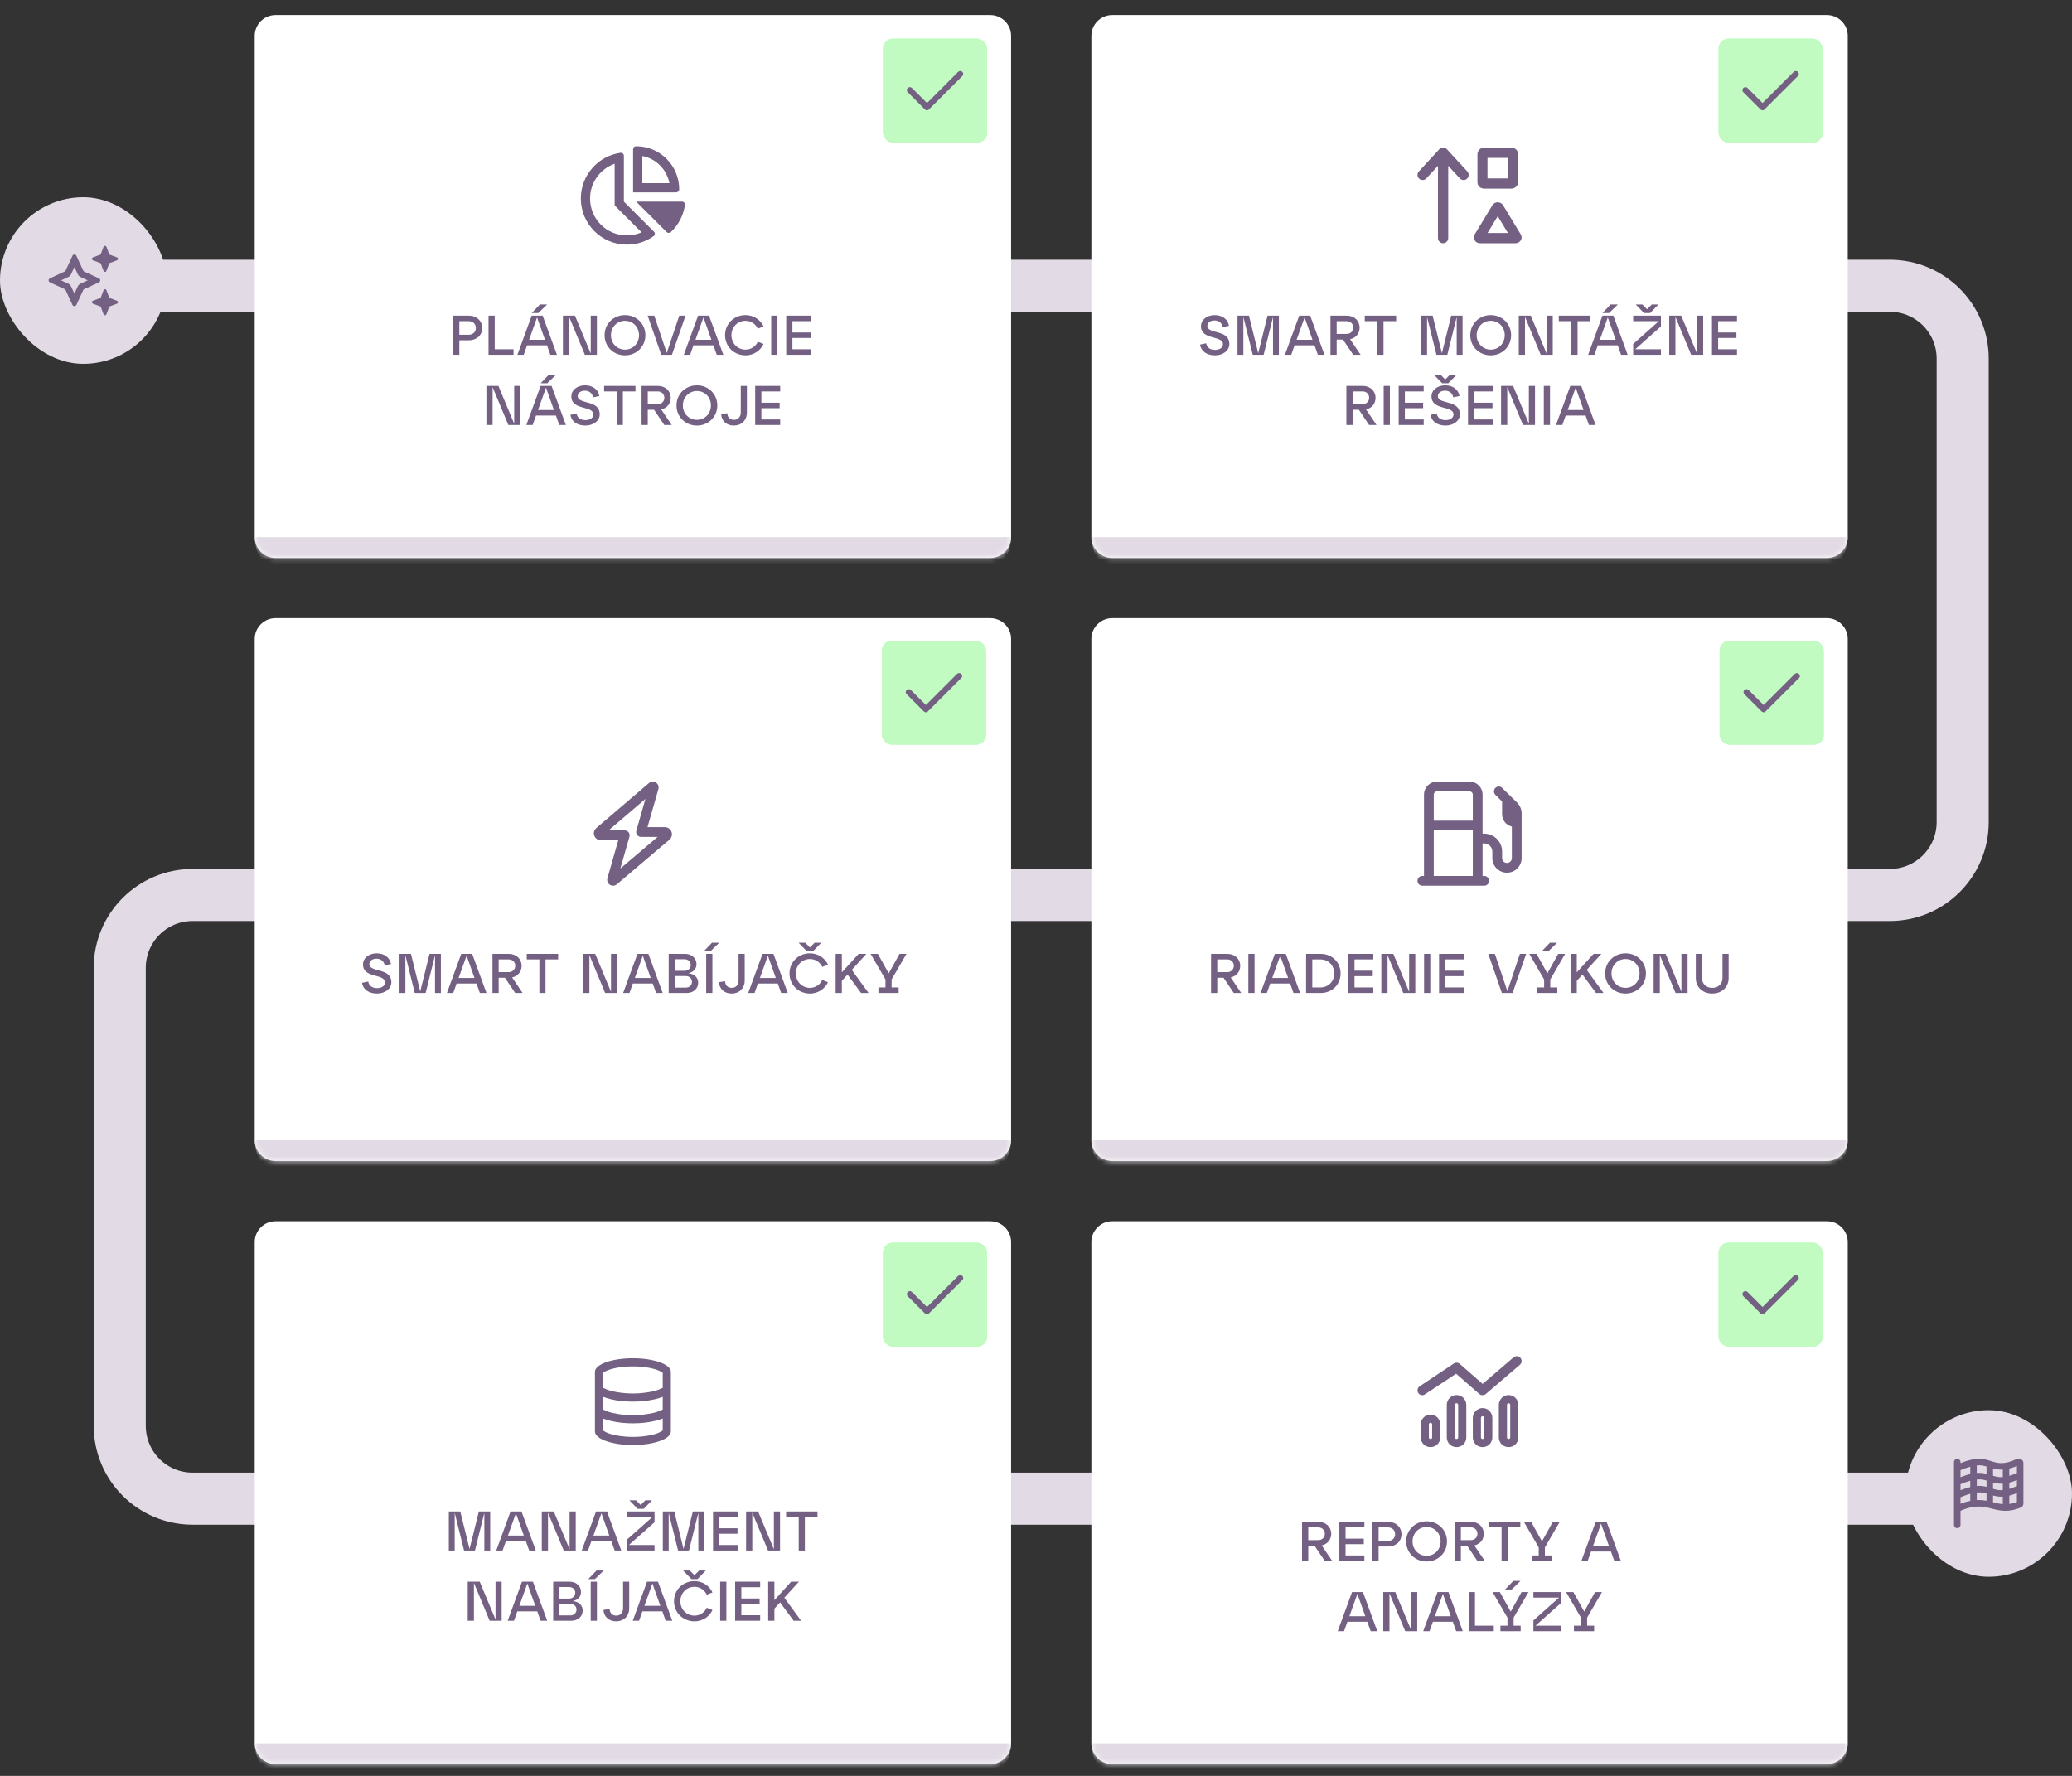 <svg width="413" height="354" viewBox="0 0 413 354" fill="none" xmlns="http://www.w3.org/2000/svg">
<rect x="0" y="0" width="413" height="354" fill="#333333" stroke="none"/>
<path d="M7.266 56.961H376.683C384.706 56.961 391.21 63.465 391.21 71.489V163.876C391.21 171.899 384.706 178.404 376.683 178.404H38.396C30.373 178.404 23.869 184.908 23.869 192.931V284.215C23.869 292.238 30.373 298.742 38.396 298.742H407.813" stroke="#E2DBE6" stroke-width="10.377"/>
<g >
<mask id="path-2-inside-1_1760_29981" fill="white">
<path d="M50.77 7.151C50.77 4.858 52.628 3 54.92 3H197.385C199.678 3 201.536 4.858 201.536 7.151V107.07C201.536 109.363 199.678 111.221 197.385 111.221H54.92C52.628 111.221 50.77 109.363 50.77 107.07V7.151Z"/>
</mask>
<path d="M50.77 7.151C50.77 4.858 52.628 3 54.92 3H197.385C199.678 3 201.536 4.858 201.536 7.151V107.07C201.536 109.363 199.678 111.221 197.385 111.221H54.92C52.628 111.221 50.77 109.363 50.77 107.07V7.151Z" fill="white"/>
<path d="M50.77 3H201.536H50.77ZM201.536 107.07C201.536 111.655 197.819 115.372 193.234 115.372H59.071C54.486 115.372 50.77 111.655 50.77 107.07C50.77 107.07 52.628 107.07 54.92 107.07H197.385C199.678 107.07 201.536 107.07 201.536 107.07ZM50.77 111.221V3V111.221ZM201.536 3V111.221V3Z" fill="#E2DBE5" mask="url(#path-2-inside-1_1760_29981)"/>
<path d="M126.192 38.347V29.791C126.192 29.445 126.426 29.156 126.805 29.156C131.542 29.156 135.383 32.997 135.383 37.734C135.383 38.079 135.092 38.347 134.748 38.347H126.192ZM133.434 36.509C132.898 33.771 130.769 31.608 128.031 31.105V36.509H133.434ZM124.354 31.056V40.185L130.347 46.179C130.604 46.435 130.585 46.856 130.29 47.067C128.789 48.136 126.951 48.764 124.967 48.764C119.893 48.764 115.776 44.651 115.776 39.573C115.776 34.927 119.226 31.084 123.669 30.468C124.055 30.419 124.354 30.702 124.354 31.056ZM122.516 40.947V32.638C119.659 33.648 117.614 36.371 117.614 39.573C117.614 43.632 120.873 46.925 124.967 46.925C126.008 46.925 126.962 46.711 127.893 46.32L122.516 40.947ZM135.935 40.185C136.287 40.185 136.571 40.484 136.525 40.836C136.23 42.977 135.196 44.88 133.695 46.286C133.465 46.47 133.105 46.485 132.883 46.263L126.805 40.185H135.935Z" fill="#736082"/>
<path d="M91.556 70.714H90.32V62.923H93.436C95.039 62.923 96.119 63.98 96.119 65.394C96.119 66.796 95.039 67.831 93.436 67.831H91.556V70.714ZM91.556 64.025V66.729H93.436C94.282 66.729 94.85 66.151 94.85 65.383C94.85 64.604 94.282 64.025 93.436 64.025H91.556ZM102.359 70.714H97.374V62.923H98.609V69.612H102.359V70.714ZM107.616 60.697H109.052L107.305 62.4H105.98L107.616 60.697ZM111.011 70.714H109.698L109.03 68.833H105.057L104.389 70.714H103.131L105.98 62.923H108.162L111.011 70.714ZM107.049 63.279L105.457 67.731H108.629L107.049 63.279ZM117.751 70.469V62.923H118.975V70.714H116.582L113.444 63.168V70.714H112.208V62.923H114.601L117.751 70.469ZM120.506 66.818C120.506 64.559 122.276 62.812 124.579 62.812C126.872 62.812 128.642 64.559 128.642 66.818C128.642 69.078 126.872 70.825 124.579 70.825C122.276 70.825 120.506 69.078 120.506 66.818ZM121.775 66.818C121.775 68.443 122.999 69.69 124.579 69.69C126.16 69.69 127.373 68.443 127.373 66.818C127.373 65.194 126.16 63.947 124.579 63.947C122.999 63.947 121.775 65.194 121.775 66.818ZM132.901 70.346L135.394 62.923H136.641L133.936 70.714H131.799L129.095 62.923H130.408L132.901 70.346ZM144.18 70.714H142.867L142.199 68.833H138.226L137.558 70.714H136.3L139.149 62.923H141.331L144.18 70.714ZM140.218 63.279L138.626 67.731H141.798L140.218 63.279ZM144.524 66.818C144.524 64.559 146.294 62.812 148.598 62.812C150.356 62.812 151.658 63.88 152.192 65.071L151.057 65.516C150.634 64.615 149.733 63.947 148.598 63.947C147.017 63.947 145.793 65.194 145.793 66.818C145.793 68.443 147.017 69.69 148.598 69.69C149.733 69.69 150.634 69.022 151.057 68.121L152.192 68.566C151.658 69.757 150.356 70.825 148.598 70.825C146.294 70.825 144.524 69.078 144.524 66.818ZM154.959 70.714H153.724V62.923H154.959V70.714ZM161.698 70.714H156.712V62.923H161.698V64.025H157.948V66.273H161.587V67.364H157.948V69.612H161.698V70.714ZM102.492 84.469V76.923H103.716V84.714H101.323L98.185 77.168V84.714H96.949V76.923H99.342L102.492 84.469ZM109.399 74.697H110.834L109.087 76.4H107.763L109.399 74.697ZM112.793 84.714H111.48L110.812 82.833H106.839L106.171 84.714H104.913L107.763 76.923H109.944L112.793 84.714ZM108.831 77.279L107.24 81.731H110.411L108.831 77.279ZM113.694 82.688L114.929 82.432C115.063 83.256 115.686 83.745 116.699 83.745C117.634 83.745 118.268 83.267 118.268 82.621C118.268 80.785 113.883 81.876 113.883 79.015C113.883 77.758 115.063 76.812 116.621 76.812C118.201 76.812 119.27 77.713 119.459 78.949L118.212 79.205C118.079 78.437 117.489 77.88 116.576 77.88C115.742 77.88 115.152 78.337 115.152 78.949C115.152 80.696 119.537 79.594 119.537 82.588C119.537 83.89 118.279 84.825 116.665 84.825C115.029 84.825 113.883 83.99 113.694 82.688ZM124.151 84.714H122.927V78.025H120.411V76.923H126.666V78.025H124.151V84.714ZM131.797 81.62L133.889 84.714H132.409L130.373 81.686H129.115V84.714H127.88V76.923H131.107C132.654 76.923 133.689 77.947 133.689 79.305C133.689 80.451 132.955 81.364 131.797 81.62ZM131.107 78.025H129.115V80.562H131.107C131.886 80.562 132.42 80.006 132.42 79.294C132.42 78.57 131.886 78.025 131.107 78.025ZM134.841 80.818C134.841 78.559 136.61 76.812 138.914 76.812C141.207 76.812 142.976 78.559 142.976 80.818C142.976 83.078 141.207 84.825 138.914 84.825C136.61 84.825 134.841 83.078 134.841 80.818ZM136.109 80.818C136.109 82.443 137.334 83.69 138.914 83.69C140.494 83.69 141.707 82.443 141.707 80.818C141.707 79.194 140.494 77.947 138.914 77.947C137.334 77.947 136.109 79.194 136.109 80.818ZM143.736 82.555L144.971 82.376C145.016 83.311 145.617 83.69 146.307 83.69C147.142 83.69 147.654 83.078 147.654 82.221V76.923H148.878V82.221C148.878 83.801 147.776 84.825 146.274 84.825C144.916 84.825 143.858 84.013 143.736 82.555ZM155.514 84.714H150.528V76.923H155.514V78.025H151.764V80.273H155.403V81.364H151.764V83.612H155.514V84.714Z" fill="#736082"/>
<rect x="176" y="7.699" width="20.754" height="20.754" rx="2" fill="#C3FBC3"/>
<rect x="176" y="7.699" width="20.754" height="20.754" rx="2" fill="#C1FBC1"/>
<path d="M191.806 14.338C192.062 14.574 192.062 14.956 191.806 15.169L185.177 21.797C184.964 22.054 184.582 22.054 184.346 21.797L180.933 18.383C180.697 18.169 180.697 17.788 180.933 17.552C181.168 17.318 181.549 17.318 181.785 17.552L184.773 20.542L190.975 14.338C191.211 14.104 191.592 14.104 191.806 14.338Z" fill="#736082"/>
</g>
<g >
<mask id="path-8-inside-2_1760_29981" fill="white">
<path d="M217.536 7.151C217.536 4.858 219.394 3 221.687 3H364.151C366.444 3 368.302 4.858 368.302 7.151V107.07C368.302 109.363 366.444 111.221 364.151 111.221H221.687C219.394 111.221 217.536 109.363 217.536 107.07V7.151Z"/>
</mask>
<path d="M217.536 7.151C217.536 4.858 219.394 3 221.687 3H364.151C366.444 3 368.302 4.858 368.302 7.151V107.07C368.302 109.363 366.444 111.221 364.151 111.221H221.687C219.394 111.221 217.536 109.363 217.536 107.07V7.151Z" fill="white"/>
<path d="M217.536 3H368.302H217.536ZM368.302 107.07C368.302 111.655 364.586 115.372 360.001 115.372H225.837C221.253 115.372 217.536 111.655 217.536 107.07C217.536 107.07 219.394 107.07 221.687 107.07H364.151C366.444 107.07 368.302 107.07 368.302 107.07ZM217.536 111.221V3V111.221ZM368.302 3V111.221V3Z" fill="#E2DBE5" mask="url(#path-8-inside-2_1760_29981)"/>
<path d="M295.812 37.598H301.255C302.007 37.598 302.616 36.989 302.616 36.237V30.793C302.616 30.042 302.007 29.432 301.255 29.432H295.812C295.06 29.432 294.489 30.042 294.489 30.793V36.237C294.451 36.99 295.059 37.598 295.812 37.598ZM296.492 31.474H300.575V35.557H296.492V31.474ZM303.131 46.738L299.596 40.907C299.367 40.54 298.964 40.322 298.534 40.322C298.103 40.322 297.703 40.54 297.474 40.907L293.933 46.738C293.466 47.514 294.05 48.487 294.997 48.487H302.07C303.016 48.486 303.599 47.512 303.131 46.738ZM296.505 46.445L298.536 43.09L300.566 46.445H296.505ZM288.394 29.746C288.009 29.328 287.28 29.328 286.895 29.746L282.813 34.17C282.431 34.585 282.456 35.232 282.871 35.613C283.286 35.999 283.933 35.971 284.312 35.556L286.625 33.052V47.465C286.625 48.027 287.084 48.486 287.646 48.486C288.207 48.486 288.666 48.028 288.666 47.465V33.052L290.979 35.559C291.18 35.777 291.453 35.887 291.728 35.887C291.975 35.887 292.224 35.798 292.421 35.616C292.835 35.234 292.86 34.588 292.478 34.173L288.394 29.746Z" fill="#736082"/>
<path d="M239.195 68.688L240.43 68.432C240.564 69.256 241.187 69.745 242.2 69.745C243.135 69.745 243.769 69.267 243.769 68.621C243.769 66.785 239.384 67.876 239.384 65.015C239.384 63.758 240.564 62.812 242.122 62.812C243.702 62.812 244.771 63.713 244.96 64.949L243.713 65.205C243.58 64.437 242.99 63.88 242.077 63.88C241.243 63.88 240.653 64.337 240.653 64.949C240.653 66.696 245.038 65.594 245.038 68.588C245.038 69.89 243.78 70.825 242.166 70.825C240.53 70.825 239.384 69.99 239.195 68.688ZM254.911 62.923V70.714H253.743V63.19L251.873 70.714H249.703L247.833 63.19V70.714H246.664V62.923H248.946L250.793 70.402L252.652 62.923H254.911ZM263.997 70.714H262.684L262.016 68.833H258.043L257.375 70.714H256.117L258.966 62.923H261.148L263.997 70.714ZM260.035 63.279L258.443 67.731H261.615L260.035 63.279ZM269.112 67.62L271.204 70.714H269.724L267.687 67.686H266.43V70.714H265.194V62.923H268.422C269.969 62.923 271.004 63.947 271.004 65.305C271.004 66.451 270.269 67.364 269.112 67.62ZM268.422 64.025H266.43V66.562H268.422C269.201 66.562 269.735 66.006 269.735 65.294C269.735 64.57 269.201 64.025 268.422 64.025ZM275.768 70.714H274.543V64.025H272.028V62.923H278.283V64.025H275.768V70.714ZM291.525 62.923V70.714H290.356V63.19L288.487 70.714H286.317L284.447 63.19V70.714H283.278V62.923H285.56L287.407 70.402L289.266 62.923H291.525ZM293.065 66.818C293.065 64.559 294.835 62.812 297.138 62.812C299.431 62.812 301.201 64.559 301.201 66.818C301.201 69.078 299.431 70.825 297.138 70.825C294.835 70.825 293.065 69.078 293.065 66.818ZM294.334 66.818C294.334 68.443 295.558 69.69 297.138 69.69C298.719 69.69 299.932 68.443 299.932 66.818C299.932 65.194 298.719 63.947 297.138 63.947C295.558 63.947 294.334 65.194 294.334 66.818ZM308.274 70.469V62.923H309.499V70.714H307.106L303.967 63.168V70.714H302.732V62.923H305.125L308.274 70.469ZM314.447 70.714H313.222V64.025H310.707V62.923H316.962V64.025H314.447V70.714ZM321.039 60.697H322.475L320.727 62.4H319.403L321.039 60.697ZM324.433 70.714H323.12L322.452 68.833H318.479L317.811 70.714H316.554L319.403 62.923H321.584L324.433 70.714ZM320.471 63.279L318.88 67.731H322.052L320.471 63.279ZM330.561 60.697L328.914 62.4H327.69L326.043 60.697H327.367L328.302 61.643L329.237 60.697H330.561ZM325.531 62.923H331.062V65.071L325.953 69.612H331.062V70.714H325.531V68.566L330.639 64.025H325.531V62.923ZM338.259 70.469V62.923H339.483V70.714H337.09L333.952 63.168V70.714H332.717V62.923H335.109L338.259 70.469ZM346.223 70.714H341.237V62.923H346.223V64.025H342.472V66.273H346.112V67.364H342.472V69.612H346.223V70.714ZM272.285 81.62L274.378 84.714H272.897L270.861 81.686H269.603V84.714H268.368V76.923H271.595C273.142 76.923 274.177 77.947 274.177 79.305C274.177 80.451 273.443 81.364 272.285 81.62ZM271.595 78.025H269.603V80.562H271.595C272.374 80.562 272.908 80.006 272.908 79.294C272.908 78.57 272.374 78.025 271.595 78.025ZM277.037 84.714H275.801V76.923H277.037V84.714ZM283.776 84.714H278.79V76.923H283.776V78.025H280.025V80.273H283.664V81.364H280.025V83.612H283.776V84.714ZM290.331 74.697L288.683 76.4H287.459L285.812 74.697H287.136L288.071 75.643L289.006 74.697H290.331ZM286.602 78.949C286.602 80.696 290.987 79.594 290.987 82.588C290.987 83.89 289.73 84.825 288.116 84.825C286.48 84.825 285.333 83.99 285.144 82.688L286.38 82.432C286.513 83.256 287.136 83.745 288.149 83.745C289.084 83.745 289.718 83.267 289.718 82.621C289.718 80.785 285.333 81.876 285.333 79.015C285.333 77.758 286.513 76.812 288.071 76.812C289.652 76.812 290.72 77.713 290.909 78.949L289.663 79.205C289.529 78.437 288.939 77.88 288.027 77.88C287.192 77.88 286.602 78.337 286.602 78.949ZM297.6 84.714H292.614V76.923H297.6V78.025H293.849V80.273H297.488V81.364H293.849V83.612H297.6V84.714ZM304.742 84.469V76.923H305.966V84.714H303.573L300.435 77.168V84.714H299.2V76.923H301.592L304.742 84.469ZM308.955 84.714H307.72V76.923H308.955V84.714ZM318.032 84.714H316.718L316.051 82.833H312.077L311.41 84.714H310.152L313.001 76.923H315.182L318.032 84.714ZM314.07 77.279L312.478 81.731H315.65L314.07 77.279Z" fill="#736082"/>
<rect x="342.548" y="7.699" width="20.754" height="20.754" rx="2" fill="#C3FBC3"/>
<rect x="342.548" y="7.699" width="20.754" height="20.754" rx="2" fill="#C1FBC1"/>
<path d="M358.353 14.338C358.609 14.574 358.609 14.956 358.353 15.169L351.725 21.797C351.512 22.054 351.13 22.054 350.894 21.797L347.48 18.383C347.245 18.169 347.245 17.788 347.48 17.552C347.715 17.318 348.097 17.318 348.332 17.552L351.321 20.542L357.522 14.338C357.758 14.104 358.14 14.104 358.353 14.338Z" fill="#736082"/>
</g>
<g >
<mask id="path-14-inside-3_1760_29981" fill="white">
<path d="M50.77 127.372C50.77 125.08 52.628 123.221 54.92 123.221H197.385C199.678 123.221 201.536 125.08 201.536 127.372V227.292C201.536 229.584 199.678 231.442 197.385 231.442H54.92C52.628 231.442 50.77 229.584 50.77 227.292V127.372Z"/>
</mask>
<path d="M50.77 127.372C50.77 125.08 52.628 123.221 54.92 123.221H197.385C199.678 123.221 201.536 125.08 201.536 127.372V227.292C201.536 229.584 199.678 231.442 197.385 231.442H54.92C52.628 231.442 50.77 229.584 50.77 227.292V127.372Z" fill="white"/>
<path d="M50.77 123.221H201.536H50.77ZM201.536 227.292C201.536 231.876 197.819 235.593 193.234 235.593H59.071C54.486 235.593 50.77 231.876 50.77 227.292C50.77 227.292 52.628 227.292 54.92 227.292H197.385C199.678 227.292 201.536 227.292 201.536 227.292ZM50.77 231.442V123.221V231.442ZM201.536 123.221V231.442V123.221Z" fill="#E2DBE5" mask="url(#path-14-inside-3_1760_29981)"/>
<path d="M130.113 155.804C130.887 155.804 131.446 156.544 131.236 157.288L129.063 164.884H132.521C133.303 164.884 133.935 165.516 133.935 166.299C133.935 166.716 133.753 167.109 133.437 167.381L122.946 176.282C122.736 176.461 122.468 176.558 122.191 176.558C121.417 176.558 120.859 175.816 121.071 175.074L123.242 167.478H119.738C118.982 167.478 118.37 166.866 118.37 166.112C118.37 165.711 118.545 165.33 118.849 165.07L129.359 156.084C129.57 155.903 129.837 155.804 130.113 155.804V155.804ZM128.65 159.249L121.303 165.533H124.531C124.835 165.533 125.123 165.674 125.31 165.918C125.492 166.165 125.549 166.481 125.468 166.773L123.652 173.133L131.078 166.83H127.774C127.47 166.83 127.182 166.688 126.996 166.445C126.813 166.197 126.757 165.881 126.838 165.589L128.65 159.249Z" fill="#736082"/>
<path d="M72.162 195.909L73.397 195.653C73.531 196.477 74.154 196.967 75.167 196.967C76.102 196.967 76.736 196.488 76.736 195.842C76.736 194.006 72.351 195.097 72.351 192.237C72.351 190.979 73.531 190.033 75.089 190.033C76.669 190.033 77.738 190.934 77.927 192.17L76.681 192.426C76.547 191.658 75.957 191.101 75.045 191.101C74.21 191.101 73.62 191.558 73.62 192.17C73.62 193.917 78.005 192.815 78.005 195.809C78.005 197.111 76.747 198.046 75.134 198.046C73.498 198.046 72.351 197.211 72.162 195.909ZM87.878 190.144V197.935H86.71V190.411L84.84 197.935H82.67L80.8 190.411V197.935H79.632V190.144H81.913L83.76 197.623L85.619 190.144H87.878ZM96.964 197.935H95.651L94.983 196.054H91.01L90.342 197.935H89.085L91.934 190.144H94.115L96.964 197.935ZM93.002 190.5L91.411 194.952H94.582L93.002 190.5ZM102.079 194.841L104.171 197.935H102.691L100.654 194.908H99.397V197.935H98.162V190.144H101.389C102.936 190.144 103.971 191.168 103.971 192.526C103.971 193.672 103.236 194.585 102.079 194.841ZM101.389 191.246H99.397V193.784H101.389C102.168 193.784 102.702 193.227 102.702 192.515C102.702 191.791 102.168 191.246 101.389 191.246ZM108.735 197.935H107.511V191.246H104.995V190.144H111.25V191.246H108.735V197.935ZM121.788 197.69V190.144H123.012V197.935H120.619L117.481 190.389V197.935H116.245V190.144H118.638L121.788 197.69ZM132.089 197.935H130.776L130.108 196.054H126.135L125.467 197.935H124.209L127.059 190.144H129.24L132.089 197.935ZM128.127 190.5L126.536 194.952H129.707L128.127 190.5ZM137.182 194.006C138.395 194.129 139.163 194.852 139.163 195.898C139.163 197.044 138.25 197.935 136.87 197.935H133.286V190.144H136.536C137.916 190.144 138.829 191.057 138.829 192.192C138.829 193.138 138.206 193.806 137.182 194.006ZM136.436 191.213H134.488V193.516H136.436C137.182 193.516 137.683 193.016 137.683 192.359C137.683 191.702 137.182 191.213 136.436 191.213ZM134.488 196.866H136.681C137.438 196.866 137.927 196.366 137.927 195.709C137.927 195.052 137.438 194.563 136.681 194.563H134.488V196.866ZM141.609 189.621H140.285L141.921 187.918H143.357L141.609 189.621ZM141.999 197.935H140.764V190.144H141.999V197.935ZM143.296 195.776L144.531 195.598C144.576 196.533 145.177 196.911 145.867 196.911C146.701 196.911 147.213 196.299 147.213 195.442V190.144H148.437V195.442C148.437 197.022 147.336 198.046 145.833 198.046C144.475 198.046 143.418 197.234 143.296 195.776ZM157.02 197.935H155.706L155.039 196.054H151.066L150.398 197.935H149.14L151.989 190.144H154.171L157.02 197.935ZM153.058 190.5L151.466 194.952H154.638L153.058 190.5ZM163.697 187.918L162.05 189.621H160.825L159.178 187.918H160.503L161.437 188.864L162.372 187.918H163.697ZM161.437 196.911C162.573 196.911 163.474 196.243 163.897 195.342L165.032 195.787C164.498 196.978 163.196 198.046 161.437 198.046C159.134 198.046 157.364 196.299 157.364 194.04C157.364 191.78 159.134 190.033 161.437 190.033C163.196 190.033 164.498 191.101 165.032 192.292L163.897 192.737C163.474 191.836 162.573 191.168 161.437 191.168C159.857 191.168 158.633 192.415 158.633 194.04C158.633 195.664 159.857 196.911 161.437 196.911ZM169.78 193.338L173.13 197.935H171.639L168.934 194.273L167.799 195.52V197.935H166.564V190.144H167.799V193.828L171.149 190.144H172.696L169.78 193.338ZM180.681 190.144L177.721 195.242V196.833H179.123V197.935H175.094V196.833H176.497V195.242L173.536 190.144H174.983L177.142 194.028L179.301 190.144H180.681Z" fill="#736082"/>
<rect x="175.781" y="127.7" width="20.754" height="20.754" rx="2" fill="#C3FBC3"/>
<rect x="175.781" y="127.7" width="20.754" height="20.754" rx="2" fill="#C1FBC1"/>
<path d="M191.587 134.339C191.843 134.575 191.843 134.956 191.587 135.17L184.959 141.798C184.745 142.054 184.364 142.054 184.128 141.798L180.714 138.383C180.479 138.17 180.479 137.788 180.714 137.552C180.949 137.319 181.331 137.319 181.566 137.552L184.554 140.543L190.756 134.339C190.992 134.104 191.374 134.104 191.587 134.339Z" fill="#736082"/>
</g>
<g >
<mask id="path-20-inside-4_1760_29981" fill="white">
<path d="M217.536 127.372C217.536 125.08 219.394 123.221 221.687 123.221H364.151C366.444 123.221 368.302 125.08 368.302 127.372V227.292C368.302 229.584 366.444 231.442 364.151 231.442H221.687C219.394 231.442 217.536 229.584 217.536 227.292V127.372Z"/>
</mask>
<path d="M217.536 127.372C217.536 125.08 219.394 123.221 221.687 123.221H364.151C366.444 123.221 368.302 125.08 368.302 127.372V227.292C368.302 229.584 366.444 231.442 364.151 231.442H221.687C219.394 231.442 217.536 229.584 217.536 227.292V127.372Z" fill="white"/>
<path d="M217.536 123.221H368.302H217.536ZM368.302 227.292C368.302 231.876 364.586 235.593 360.001 235.593H225.837C221.253 235.593 217.536 231.876 217.536 227.292C217.536 227.292 219.394 227.292 221.687 227.292H364.151C366.444 227.292 368.302 227.292 368.302 227.292ZM217.536 231.442V123.221V231.442ZM368.302 123.221V231.442V123.221Z" fill="#E2DBE5" mask="url(#path-20-inside-4_1760_29981)"/>
<path d="M286.433 155.804H292.919C294.35 155.804 295.513 156.966 295.513 158.398V166.181H295.837C297.807 166.181 299.405 167.778 299.405 169.748V171.045C299.405 171.584 299.838 172.018 300.377 172.018C300.916 172.018 301.35 171.584 301.35 171.045V164.766C300.231 164.515 299.405 163.498 299.405 162.29V159.774L298.067 158.438C297.69 158.058 297.69 157.442 298.067 157.062C298.448 156.682 299.064 156.682 299.409 157.062L302.441 160.024C302.988 160.608 303.296 161.349 303.296 162.124V171.045C303.296 172.659 301.991 173.964 300.377 173.964C298.764 173.964 297.459 172.659 297.459 171.045V169.748C297.459 168.852 296.733 168.127 295.837 168.127H295.513V174.612H295.837C296.377 174.612 296.81 175.046 296.81 175.585C296.81 176.124 296.377 176.558 295.837 176.558H283.515C282.978 176.558 282.542 176.124 282.542 175.585C282.542 175.046 282.978 174.612 283.515 174.612H283.839V158.398C283.839 156.966 285.001 155.804 286.433 155.804ZM292.919 157.75H286.433C286.075 157.75 285.785 158.04 285.785 158.398V163.587H293.568V158.398C293.568 158.04 293.276 157.75 292.919 157.75ZM293.568 165.533H285.785V174.612H293.568V165.533Z" fill="#736082"/>
<path d="M245.311 194.841L247.403 197.935H245.923L243.886 194.908H242.629V197.935H241.393V190.144H244.621C246.168 190.144 247.203 191.168 247.203 192.526C247.203 193.672 246.468 194.585 245.311 194.841ZM244.621 191.246H242.629V193.784H244.621C245.4 193.784 245.934 193.227 245.934 192.515C245.934 191.791 245.4 191.246 244.621 191.246ZM250.062 197.935H248.827V190.144H250.062V197.935ZM259.139 197.935H257.825L257.158 196.054H253.184L252.517 197.935H251.259L254.108 190.144H256.29L259.139 197.935ZM255.177 190.5L253.585 194.952H256.757L255.177 190.5ZM263.252 197.935H260.336V190.144H263.252C265.533 190.144 267.214 191.836 267.214 194.04C267.214 196.243 265.533 197.935 263.252 197.935ZM261.571 191.246V196.833H263.163C264.788 196.833 265.945 195.642 265.945 194.04C265.945 192.426 264.788 191.246 263.163 191.246H261.571ZM273.734 197.935H268.748V190.144H273.734V191.246H269.983V193.494H273.623V194.585H269.983V196.833H273.734V197.935ZM280.876 197.69V190.144H282.1V197.935H279.708L276.569 190.389V197.935H275.334V190.144H277.727L280.876 197.69ZM285.09 197.935H283.854V190.144H285.09V197.935ZM291.829 197.935H286.843V190.144H291.829V191.246H288.078V193.494H291.717V194.585H288.078V196.833H291.829V197.935ZM300.46 197.568L302.953 190.144H304.2L301.495 197.935H299.358L296.654 190.144H297.967L300.46 197.568ZM308.942 187.918H310.378L308.63 189.621H307.306L308.942 187.918ZM311.969 190.144L309.009 195.242V196.833H310.411V197.935H306.382V196.833H307.784V195.242L304.824 190.144H306.271L308.43 194.028L310.589 190.144H311.969ZM316.272 193.338L319.622 197.935H318.131L315.426 194.273L314.291 195.52V197.935H313.056V190.144H314.291V193.828L317.641 190.144H319.188L316.272 193.338ZM319.941 194.04C319.941 191.78 321.71 190.033 324.014 190.033C326.307 190.033 328.076 191.78 328.076 194.04C328.076 196.299 326.307 198.046 324.014 198.046C321.71 198.046 319.941 196.299 319.941 194.04ZM321.21 194.04C321.21 195.664 322.434 196.911 324.014 196.911C325.595 196.911 326.808 195.664 326.808 194.04C326.808 192.415 325.595 191.168 324.014 191.168C322.434 191.168 321.21 192.415 321.21 194.04ZM335.15 197.69V190.144H336.374V197.935H333.982L330.843 190.389V197.935H329.608V190.144H332.001L335.15 197.69ZM338.017 194.963V190.144H339.252V194.963C339.252 196.098 340.076 196.911 341.289 196.911C342.524 196.911 343.337 196.098 343.337 194.963V190.144H344.561V194.963C344.561 196.766 343.203 198.046 341.289 198.046C339.386 198.046 338.017 196.766 338.017 194.963Z" fill="#736082"/>
<rect x="342.766" y="127.7" width="20.754" height="20.754" rx="2" fill="#C3FBC3"/>
<rect x="342.766" y="127.7" width="20.754" height="20.754" rx="2" fill="#C1FBC1"/>
<path d="M358.572 134.339C358.828 134.575 358.828 134.956 358.572 135.17L351.944 141.798C351.73 142.054 351.349 142.054 351.113 141.798L347.699 138.383C347.464 138.17 347.464 137.788 347.699 137.552C347.934 137.319 348.316 137.319 348.551 137.552L351.54 140.543L357.741 134.339C357.977 134.104 358.359 134.104 358.572 134.339Z" fill="#736082"/>
</g>
<g >
<mask id="path-26-inside-5_1760_29981" fill="white">
<path d="M50.77 247.593C50.77 245.3 52.628 243.442 54.92 243.442H197.385C199.678 243.442 201.536 245.3 201.536 247.593V347.512C201.536 349.805 199.678 351.663 197.385 351.663H54.92C52.628 351.663 50.77 349.805 50.77 347.512V247.593Z"/>
</mask>
<path d="M50.77 247.593C50.77 245.3 52.628 243.442 54.92 243.442H197.385C199.678 243.442 201.536 245.3 201.536 247.593V347.512C201.536 349.805 199.678 351.663 197.385 351.663H54.92C52.628 351.663 50.77 349.805 50.77 347.512V247.593Z" fill="white"/>
<path d="M50.77 243.442H201.536H50.77ZM201.536 347.512C201.536 352.097 197.819 355.814 193.234 355.814H59.071C54.486 355.814 50.77 352.097 50.77 347.512C50.77 347.512 52.628 347.512 54.92 347.512H197.385C199.678 347.512 201.536 347.512 201.536 347.512ZM50.77 351.663V243.442V351.663ZM201.536 243.442V351.663V243.442Z" fill="#E2DBE5" mask="url(#path-26-inside-5_1760_29981)"/>
<path d="M126.153 288.049C121.974 288.049 118.586 286.84 118.586 285.347V273.457C118.586 271.965 121.974 270.755 126.153 270.755C130.331 270.755 133.719 271.965 133.719 273.457V285.347C133.719 286.84 130.331 288.049 126.153 288.049ZM132.098 273.661L132.078 273.644C131.899 273.492 131.541 273.281 130.956 273.073C129.804 272.661 128.105 272.376 126.153 272.376C124.2 272.376 122.501 272.661 121.348 273.073C120.765 273.281 120.407 273.492 120.227 273.644L120.208 273.661V276.656C120.656 276.872 121.276 277.135 122.059 277.328C123.204 277.581 124.616 277.781 126.153 277.781C127.69 277.781 129.102 277.581 130.247 277.328C131.03 277.135 131.649 276.872 132.098 276.656V273.661ZM132.098 278.443C131.649 278.622 131.155 278.774 130.635 278.902C129.345 279.22 127.801 279.402 126.153 279.402C124.504 279.402 122.961 279.22 121.671 278.902C121.151 278.774 120.658 278.622 120.208 278.443V280.98C120.656 281.196 121.276 281.459 122.059 281.652C123.204 281.905 124.616 282.104 126.153 282.104C127.69 282.104 129.102 281.905 130.247 281.652C131.03 281.459 131.649 281.196 132.098 280.98V278.443ZM120.227 285.161C120.407 285.283 120.764 285.523 121.348 285.732C122.501 286.141 124.2 286.428 126.122 286.428C128.105 286.428 129.804 286.141 130.956 285.732C131.541 285.523 131.899 285.283 132.078 285.161L132.098 285.114V282.766C131.649 282.945 131.155 283.097 130.635 283.226C129.345 283.543 127.801 283.726 126.122 283.726C124.504 283.726 122.961 283.543 121.671 283.226C121.151 283.097 120.658 282.945 120.177 282.766V285.114L120.227 285.161ZM132.165 285.074L132.162 285.08C132.165 285.047 132.169 285.074 132.169 285.074H132.165ZM120.144 285.08C120.14 285.047 120.138 285.074 120.138 285.074L120.144 285.08ZM120.144 273.724C120.139 273.729 120.138 273.731 120.138 273.731L120.144 273.724ZM132.169 273.731C132.169 273.731 132.165 273.729 132.162 273.724L132.169 273.731Z" fill="#736082"/>
<path d="M97.708 301.29V309.08H96.54V301.557L94.67 309.08H92.5L90.63 301.557V309.08H89.462V301.29H91.743L93.591 308.769L95.449 301.29H97.708ZM106.794 309.08H105.481L104.813 307.199H100.84L100.172 309.08H98.915L101.764 301.29H103.945L106.794 309.08ZM102.832 301.646L101.241 306.098H104.412L102.832 301.646ZM113.534 308.835V301.29H114.758V309.08H112.365L109.227 301.535V309.08H107.991V301.29H110.384L113.534 308.835ZM123.835 309.08H122.522L121.854 307.199H117.881L117.213 309.08H115.955L118.805 301.29H120.986L123.835 309.08ZM119.873 301.646L118.282 306.098H121.453L119.873 301.646ZM129.963 299.064L128.316 300.767H127.091L125.444 299.064H126.769L127.703 300.01L128.638 299.064H129.963ZM124.932 301.29H130.464V303.438L125.355 307.979H130.464V309.08H124.932V306.932L130.041 302.392H124.932V301.29ZM140.365 301.29V309.08H139.197V301.557L137.327 309.08H135.157L133.287 301.557V309.08H132.118V301.29H134.4L136.247 308.769L138.106 301.29H140.365ZM147.114 309.08H142.128V301.29H147.114V302.392H143.363V304.64H147.002V305.73H143.363V307.979H147.114V309.08ZM154.256 308.835V301.29H155.48V309.08H153.088L149.949 301.535V309.08H148.714V301.29H151.106L154.256 308.835ZM160.428 309.08H159.204V302.392H156.689V301.29H162.944V302.392H160.428V309.08ZM98.77 322.835V315.29H99.994V323.08H97.601L94.463 315.535V323.08H93.227V315.29H95.62L98.77 322.835ZM109.071 323.08H107.758L107.09 321.199H103.117L102.449 323.08H101.191L104.041 315.29H106.222L109.071 323.08ZM105.109 315.646L103.517 320.098H106.689L105.109 315.646ZM114.164 319.152C115.377 319.274 116.145 319.997 116.145 321.044C116.145 322.19 115.232 323.08 113.852 323.08H110.268V315.29H113.518C114.898 315.29 115.811 316.202 115.811 317.338C115.811 318.284 115.188 318.951 114.164 319.152ZM113.418 316.358H111.47V318.662H113.418C114.164 318.662 114.665 318.161 114.665 317.505C114.665 316.848 114.164 316.358 113.418 316.358ZM111.47 322.012H113.663C114.42 322.012 114.909 321.511 114.909 320.854C114.909 320.198 114.42 319.708 113.663 319.708H111.47V322.012ZM118.591 314.767H117.267L118.903 313.064H120.339L118.591 314.767ZM118.981 323.08H117.746V315.29H118.981V323.08ZM120.278 320.921L121.513 320.743C121.558 321.678 122.158 322.056 122.849 322.056C123.683 322.056 124.195 321.444 124.195 320.587V315.29H125.419V320.587C125.419 322.168 124.318 323.192 122.815 323.192C121.457 323.192 120.4 322.379 120.278 320.921ZM134.002 323.08H132.688L132.021 321.199H128.048L127.38 323.08H126.122L128.971 315.29H131.153L134.002 323.08ZM130.04 315.646L128.448 320.098H131.62L130.04 315.646ZM140.679 313.064L139.032 314.767H137.807L136.16 313.064H137.485L138.419 314.01L139.354 313.064H140.679ZM138.419 322.056C139.555 322.056 140.456 321.389 140.879 320.487L142.014 320.932C141.48 322.123 140.178 323.192 138.419 323.192C136.116 323.192 134.346 321.444 134.346 319.185C134.346 316.926 136.116 315.178 138.419 315.178C140.178 315.178 141.48 316.247 142.014 317.438L140.879 317.883C140.456 316.981 139.555 316.314 138.419 316.314C136.839 316.314 135.615 317.56 135.615 319.185C135.615 320.81 136.839 322.056 138.419 322.056ZM144.781 323.08H143.546V315.29H144.781V323.08ZM151.52 323.08H146.534V315.29H151.52V316.392H147.769V318.64H151.409V319.73H147.769V321.979H151.52V323.08ZM156.336 318.484L159.686 323.08H158.195L155.491 319.419L154.355 320.665V323.08H153.12V315.29H154.355V318.974L157.705 315.29H159.252L156.336 318.484Z" fill="#736082"/>
<rect x="176" y="247.698" width="20.754" height="20.754" rx="2" fill="#C3FBC3"/>
<rect x="176" y="247.698" width="20.754" height="20.754" rx="2" fill="#C1FBC1"/>
<path d="M191.806 254.337C192.062 254.573 192.062 254.955 191.806 255.168L185.177 261.796C184.964 262.052 184.582 262.052 184.346 261.796L180.933 258.382C180.697 258.168 180.697 257.787 180.933 257.551C181.168 257.317 181.549 257.317 181.785 257.551L184.773 260.541L190.975 254.337C191.211 254.103 191.592 254.103 191.806 254.337Z" fill="#736082"/>
</g>
<g >
<mask id="path-32-inside-6_1760_29981" fill="white">
<path d="M217.536 247.593C217.536 245.3 219.394 243.442 221.687 243.442H364.151C366.444 243.442 368.302 245.3 368.302 247.593V347.512C368.302 349.805 366.444 351.663 364.151 351.663H221.687C219.394 351.663 217.536 349.805 217.536 347.512V247.593Z"/>
</mask>
<path d="M217.536 247.593C217.536 245.3 219.394 243.442 221.687 243.442H364.151C366.444 243.442 368.302 245.3 368.302 247.593V347.512C368.302 349.805 366.444 351.663 364.151 351.663H221.687C219.394 351.663 217.536 349.805 217.536 347.512V247.593Z" fill="white"/>
<path d="M217.536 243.442H368.302H217.536ZM368.302 347.512C368.302 352.097 364.586 355.814 360.001 355.814H225.837C221.253 355.814 217.536 352.097 217.536 347.512C217.536 347.512 219.394 347.512 221.687 347.512H364.151C366.444 347.512 368.302 347.512 368.302 347.512ZM217.536 351.663V243.442V351.663ZM368.302 243.442V351.663V243.442Z" fill="#E2DBE5" mask="url(#path-32-inside-6_1760_29981)"/>
<path d="M296.145 277.888C295.78 278.168 295.237 278.2 294.872 277.884L290.243 273.835L284.054 277.925C283.608 278.257 283.003 278.135 282.706 277.689C282.408 277.244 282.528 276.64 282.975 276.34L289.785 271.801C290.15 271.557 290.633 271.589 290.965 271.879L295.521 275.861L301.69 270.575C302.095 270.225 302.711 270.273 303.06 270.68C303.413 271.088 303.364 271.702 302.955 272.052L296.145 277.888ZM292.27 280.032V286.518C292.27 287.628 291.399 288.463 290.324 288.463C289.25 288.463 288.379 287.628 288.379 286.518V280.032C288.379 278.995 289.25 278.087 290.324 278.087C291.399 278.087 292.27 278.995 292.27 280.032ZM290.649 286.518V280.032C290.649 279.89 290.503 279.708 290.324 279.708C290.146 279.708 290 279.89 290 280.032V286.518C290 286.732 290.146 286.842 290.324 286.842C290.503 286.842 290.649 286.732 290.649 286.518ZM287.082 283.923V286.518C287.082 287.628 286.211 288.463 285.136 288.463C284.062 288.463 283.191 287.628 283.191 286.518V283.923C283.191 282.886 284.062 281.978 285.136 281.978C286.211 281.978 287.082 282.886 287.082 283.923ZM285.461 286.518V283.923C285.461 283.782 285.315 283.599 285.136 283.599C284.957 283.599 284.812 283.782 284.812 283.923V286.518C284.812 286.732 284.957 286.842 285.136 286.842C285.315 286.842 285.461 286.732 285.461 286.518ZM293.567 282.626C293.567 281.589 294.439 280.681 295.513 280.681C296.587 280.681 297.458 281.589 297.458 282.626V286.518C297.458 287.628 296.587 288.463 295.513 288.463C294.439 288.463 293.567 287.628 293.567 286.518V282.626ZM295.513 282.302C295.334 282.302 295.188 282.484 295.188 282.626V286.518C295.188 286.732 295.334 286.842 295.513 286.842C295.691 286.842 295.837 286.732 295.837 286.518V282.626C295.837 282.484 295.691 282.302 295.513 282.302ZM302.646 280.032V286.518C302.646 287.628 301.775 288.463 300.701 288.463C299.627 288.463 298.755 287.628 298.755 286.518V280.032C298.755 278.995 299.627 278.087 300.701 278.087C301.775 278.087 302.646 278.995 302.646 280.032ZM301.025 286.518V280.032C301.025 279.89 300.879 279.708 300.701 279.708C300.523 279.708 300.377 279.89 300.377 280.032V286.518C300.377 286.732 300.523 286.842 300.701 286.842C300.879 286.842 301.025 286.732 301.025 286.518Z" fill="#736082"/>
<path d="M263.45 308.062L265.542 311.156H264.062L262.025 308.129H260.767V311.156H259.532V303.365H262.759C264.306 303.365 265.342 304.389 265.342 305.747C265.342 306.893 264.607 307.806 263.45 308.062ZM262.759 304.467H260.767V307.005H262.759C263.539 307.005 264.073 306.448 264.073 305.736C264.073 305.012 263.539 304.467 262.759 304.467ZM271.952 311.156H266.966V303.365H271.952V304.467H268.201V306.715H271.84V307.806H268.201V310.054H271.952V311.156ZM274.787 311.156H273.552V303.365H276.668C278.27 303.365 279.35 304.422 279.35 305.836C279.35 307.238 278.27 308.273 276.668 308.273H274.787V311.156ZM274.787 304.467V307.171H276.668C277.514 307.171 278.081 306.593 278.081 305.825C278.081 305.046 277.514 304.467 276.668 304.467H274.787ZM280.284 307.26C280.284 305.001 282.054 303.254 284.358 303.254C286.65 303.254 288.42 305.001 288.42 307.26C288.42 309.52 286.65 311.267 284.358 311.267C282.054 311.267 280.284 309.52 280.284 307.26ZM281.553 307.26C281.553 308.885 282.777 310.132 284.358 310.132C285.938 310.132 287.151 308.885 287.151 307.26C287.151 305.636 285.938 304.389 284.358 304.389C282.777 304.389 281.553 305.636 281.553 307.26ZM293.869 308.062L295.961 311.156H294.481L292.444 308.129H291.187V311.156H289.951V303.365H293.179C294.726 303.365 295.761 304.389 295.761 305.747C295.761 306.893 295.026 307.806 293.869 308.062ZM293.179 304.467H291.187V307.005H293.179C293.958 307.005 294.492 306.448 294.492 305.736C294.492 305.012 293.958 304.467 293.179 304.467ZM300.525 311.156H299.3V304.467H296.785V303.365H303.04V304.467H300.525V311.156ZM310.894 303.365L307.933 308.462V310.054H309.336V311.156H305.307V310.054H306.709V308.462L303.749 303.365H305.195L307.355 307.249L309.514 303.365H310.894ZM323.085 311.156H321.772L321.104 309.275H317.131L316.463 311.156H315.206L318.055 303.365H320.236L323.085 311.156ZM319.123 303.721L317.532 308.173H320.704L319.123 303.721ZM274.522 325.156H273.209L272.541 323.275H268.568L267.9 325.156H266.643L269.492 317.365H271.673L274.522 325.156ZM270.56 317.721L268.969 322.173H272.141L270.56 317.721ZM281.262 324.911V317.365H282.486V325.156H280.093L276.955 317.61V325.156H275.72V317.365H278.112L281.262 324.911ZM291.563 325.156H290.25L289.582 323.275H285.609L284.941 325.156H283.684L286.533 317.365H288.714L291.563 325.156ZM287.601 317.721L286.01 322.173H289.182L287.601 317.721ZM297.747 325.156H292.761V317.365H293.996V324.054H297.747V325.156ZM301.634 315.139H303.069L301.322 316.842H299.998L301.634 315.139ZM304.661 317.365L301.7 322.462V324.054H303.103V325.156H299.074V324.054H300.476V322.462L297.516 317.365H298.963L301.122 321.249L303.281 317.365H304.661ZM305.647 317.365H311.179V319.513L306.07 324.054H311.179V325.156H305.647V323.008L310.756 318.467H305.647V317.365ZM319.311 317.365L316.35 322.462V324.054H317.753V325.156H313.724V324.054H315.126V322.462L312.166 317.365H313.613L315.772 321.249L317.931 317.365H319.311Z" fill="#736082"/>
<rect x="342.548" y="247.698" width="20.754" height="20.754" rx="2" fill="#C3FBC3"/>
<rect x="342.548" y="247.698" width="20.754" height="20.754" rx="2" fill="#C1FBC1"/>
<path d="M358.353 254.337C358.609 254.573 358.609 254.955 358.353 255.168L351.725 261.796C351.512 262.052 351.13 262.052 350.894 261.796L347.48 258.382C347.245 258.168 347.245 257.787 347.48 257.551C347.715 257.317 348.097 257.317 348.332 257.551L351.321 260.541L357.522 254.337C357.758 254.103 358.14 254.103 358.353 254.337Z" fill="#736082"/>
</g>
<rect y="39.318" width="33.206" height="33.206" rx="16.603" fill="#E2DBE5"/>
<path d="M18.535 51.306L20.062 50.733L20.635 49.206C20.681 49.084 20.797 49.003 20.927 49.003C21.056 49.003 21.173 49.084 21.218 49.206L21.791 50.733L23.318 51.306C23.44 51.351 23.521 51.468 23.521 51.598C23.521 51.727 23.44 51.843 23.318 51.889L21.791 52.462L21.218 53.989C21.173 54.111 21.056 54.192 20.927 54.192C20.797 54.192 20.681 54.111 20.635 53.989L20.062 52.462L18.535 51.889C18.389 51.843 18.332 51.727 18.332 51.598C18.332 51.468 18.389 51.351 18.535 51.306ZM14.441 50.984C14.511 50.831 14.665 50.733 14.836 50.733C15.003 50.733 15.157 50.831 15.227 50.984L16.652 54.065L19.732 55.489C19.886 55.559 19.984 55.713 19.984 55.883C19.984 56.051 19.886 56.205 19.732 56.275L16.652 57.7L15.227 60.78C15.157 60.934 15.003 61.031 14.836 61.031C14.665 61.031 14.511 60.934 14.441 60.78L13.017 57.7L9.936 56.275C9.783 56.205 9.685 56.051 9.685 55.883C9.685 55.713 9.783 55.559 9.936 55.489L13.017 54.065L14.441 50.984ZM14.195 54.611C14.066 54.889 13.841 55.113 13.563 55.243L12.18 55.883L13.563 56.521C13.841 56.627 14.066 56.875 14.195 57.154L14.836 58.537L15.473 57.154C15.579 56.875 15.827 56.627 16.106 56.521L17.489 55.883L16.106 55.243C15.827 55.113 15.579 54.889 15.473 54.611L14.836 53.227L14.195 54.611ZM20.635 57.853C20.681 57.708 20.797 57.651 20.927 57.651C21.056 57.651 21.173 57.708 21.218 57.853L21.791 59.38L23.318 59.953C23.44 59.999 23.521 60.115 23.521 60.245C23.521 60.375 23.44 60.491 23.318 60.537L21.791 61.11L21.218 62.637C21.173 62.758 21.056 62.839 20.927 62.839C20.797 62.839 20.681 62.758 20.635 62.637L20.062 61.11L18.535 60.537C18.389 60.491 18.332 60.375 18.332 60.245C18.332 60.115 18.389 59.999 18.535 59.953L20.062 59.38L20.635 57.853Z" fill="#736082"/>
<rect x="379.793" y="281.102" width="33.206" height="33.206" rx="16.603" fill="#E2DBE5"/>
<path d="M402.349 290.787C402.177 290.787 401.997 290.823 401.826 290.901C400.591 291.465 399.676 291.656 398.913 291.656C397.292 291.656 396.351 290.795 394.484 290.795C393.548 290.795 392.379 291.011 390.776 291.661V291.435C390.775 291.077 390.485 290.787 390.127 290.787C389.768 290.787 389.478 291.077 389.478 291.435V303.974C389.478 304.333 389.768 304.622 390.127 304.622C390.485 304.622 390.775 304.332 390.775 303.974V301.164C392.223 300.519 393.37 300.304 394.364 300.304C396.354 300.304 397.739 301.163 399.731 301.163C400.593 301.163 401.569 301.001 402.733 300.539C403.101 300.401 403.314 300.093 403.314 299.761V291.617C403.314 291.111 402.863 290.787 402.349 290.787ZM392.721 299.175C392.091 299.299 391.445 299.488 390.775 299.756V298.456L391.262 298.258C391.789 298.048 392.267 297.888 392.721 297.767V299.175ZM392.721 296.424C392.148 296.561 391.513 296.759 390.775 297.059V295.862L391.262 295.664C391.789 295.454 392.267 295.294 392.721 295.172V296.424ZM392.721 293.829C392.148 293.967 391.513 294.165 390.775 294.464V293.06L391.262 292.863C391.789 292.65 392.267 292.493 392.721 292.369V293.829ZM395.964 299.156C395.469 299.067 394.94 299.007 394.364 299.007C394.249 299.007 394.132 299.021 394.017 299.026V297.521C394.175 297.505 394.334 297.488 394.483 297.488C395.048 297.488 395.502 297.588 395.964 297.723V299.156ZM395.964 296.383C395.523 296.275 395.048 296.191 394.483 296.191C394.337 296.191 394.175 296.207 394.018 296.218V294.925C394.175 294.91 394.334 294.894 394.483 294.894C395.048 294.894 395.502 294.994 395.964 295.129V296.383ZM395.964 293.789C395.523 293.681 395.048 293.597 394.483 293.597C394.337 293.597 394.175 293.613 394.018 293.624V292.123C394.175 292.109 394.335 292.092 394.483 292.092C395.048 292.092 395.502 292.191 395.964 292.327V293.789ZM399.206 299.837C398.578 299.779 397.986 299.633 397.368 299.475C397.334 299.466 397.296 299.458 397.261 299.45V298.115C397.75 298.245 398.285 298.35 398.912 298.35C399.009 298.35 399.109 298.338 399.207 298.333V299.837H399.206ZM399.206 297.034C399.108 297.04 399.005 297.053 398.912 297.053C398.292 297.053 397.772 296.927 397.261 296.771V295.521C397.75 295.651 398.285 295.756 398.912 295.756C399.009 295.756 399.109 295.743 399.207 295.739V297.034H399.206ZM399.206 294.44C399.108 294.446 399.005 294.459 398.912 294.459C398.292 294.459 397.772 294.333 397.261 294.177V292.718C397.749 292.848 398.285 292.953 398.912 292.953C399.009 292.953 399.108 292.94 399.206 292.935V294.44ZM402.017 299.429C401.486 299.618 400.986 299.738 400.504 299.804V298.141C400.983 298.022 401.482 297.857 402.017 297.63V299.429ZM402.017 296.234C401.953 296.252 401.889 296.269 401.826 296.298C401.333 296.521 400.904 296.672 400.504 296.791V295.548C400.983 295.43 401.482 295.264 402.017 295.037V296.234ZM402.017 293.64C401.953 293.658 401.889 293.675 401.826 293.704C401.333 293.927 400.904 294.078 400.504 294.197V292.745C400.983 292.627 401.482 292.461 402.017 292.234V293.64Z" fill="#736082"/>
<defs>
<filter id="filter0_d_1760_29981" x="48.694" y="0.925" width="154.917" height="112.372" filterUnits="userSpaceOnUse" color-interpolation-filters="sRGB">
<feFlood flood-opacity="0" result="BackgroundImageFix"/>
<feColorMatrix in="SourceAlpha" type="matrix" values="0 0 0 0 0 0 0 0 0 0 0 0 0 0 0 0 0 0 127 0" result="hardAlpha"/>
<feMorphology radius="2.075" operator="dilate" in="SourceAlpha" result="effect1_dropShadow_1760_29981"/>
<feOffset/>
<feComposite in2="hardAlpha" operator="out"/>
<feColorMatrix type="matrix" values="0 0 0 0 0.886 0 0 0 0 0.859 0 0 0 0 0.898 0 0 0 1 0"/>
<feBlend mode="normal" in2="BackgroundImageFix" result="effect1_dropShadow_1760_29981"/>
<feBlend mode="normal" in="SourceGraphic" in2="effect1_dropShadow_1760_29981" result="shape"/>
</filter>
<filter id="filter1_d_1760_29981" x="215.461" y="0.925" width="154.917" height="112.372" filterUnits="userSpaceOnUse" color-interpolation-filters="sRGB">
<feFlood flood-opacity="0" result="BackgroundImageFix"/>
<feColorMatrix in="SourceAlpha" type="matrix" values="0 0 0 0 0 0 0 0 0 0 0 0 0 0 0 0 0 0 127 0" result="hardAlpha"/>
<feMorphology radius="2.075" operator="dilate" in="SourceAlpha" result="effect1_dropShadow_1760_29981"/>
<feOffset/>
<feComposite in2="hardAlpha" operator="out"/>
<feColorMatrix type="matrix" values="0 0 0 0 0.886 0 0 0 0 0.859 0 0 0 0 0.898 0 0 0 1 0"/>
<feBlend mode="normal" in2="BackgroundImageFix" result="effect1_dropShadow_1760_29981"/>
<feBlend mode="normal" in="SourceGraphic" in2="effect1_dropShadow_1760_29981" result="shape"/>
</filter>
<filter id="filter2_d_1760_29981" x="48.694" y="121.146" width="154.917" height="112.372" filterUnits="userSpaceOnUse" color-interpolation-filters="sRGB">
<feFlood flood-opacity="0" result="BackgroundImageFix"/>
<feColorMatrix in="SourceAlpha" type="matrix" values="0 0 0 0 0 0 0 0 0 0 0 0 0 0 0 0 0 0 127 0" result="hardAlpha"/>
<feMorphology radius="2.075" operator="dilate" in="SourceAlpha" result="effect1_dropShadow_1760_29981"/>
<feOffset/>
<feComposite in2="hardAlpha" operator="out"/>
<feColorMatrix type="matrix" values="0 0 0 0 0.886 0 0 0 0 0.859 0 0 0 0 0.898 0 0 0 1 0"/>
<feBlend mode="normal" in2="BackgroundImageFix" result="effect1_dropShadow_1760_29981"/>
<feBlend mode="normal" in="SourceGraphic" in2="effect1_dropShadow_1760_29981" result="shape"/>
</filter>
<filter id="filter3_d_1760_29981" x="215.461" y="121.146" width="154.917" height="112.372" filterUnits="userSpaceOnUse" color-interpolation-filters="sRGB">
<feFlood flood-opacity="0" result="BackgroundImageFix"/>
<feColorMatrix in="SourceAlpha" type="matrix" values="0 0 0 0 0 0 0 0 0 0 0 0 0 0 0 0 0 0 127 0" result="hardAlpha"/>
<feMorphology radius="2.075" operator="dilate" in="SourceAlpha" result="effect1_dropShadow_1760_29981"/>
<feOffset/>
<feComposite in2="hardAlpha" operator="out"/>
<feColorMatrix type="matrix" values="0 0 0 0 0.886 0 0 0 0 0.859 0 0 0 0 0.898 0 0 0 1 0"/>
<feBlend mode="normal" in2="BackgroundImageFix" result="effect1_dropShadow_1760_29981"/>
<feBlend mode="normal" in="SourceGraphic" in2="effect1_dropShadow_1760_29981" result="shape"/>
</filter>
<filter id="filter4_d_1760_29981" x="48.694" y="241.367" width="154.917" height="112.372" filterUnits="userSpaceOnUse" color-interpolation-filters="sRGB">
<feFlood flood-opacity="0" result="BackgroundImageFix"/>
<feColorMatrix in="SourceAlpha" type="matrix" values="0 0 0 0 0 0 0 0 0 0 0 0 0 0 0 0 0 0 127 0" result="hardAlpha"/>
<feMorphology radius="2.075" operator="dilate" in="SourceAlpha" result="effect1_dropShadow_1760_29981"/>
<feOffset/>
<feComposite in2="hardAlpha" operator="out"/>
<feColorMatrix type="matrix" values="0 0 0 0 0.886 0 0 0 0 0.859 0 0 0 0 0.898 0 0 0 1 0"/>
<feBlend mode="normal" in2="BackgroundImageFix" result="effect1_dropShadow_1760_29981"/>
<feBlend mode="normal" in="SourceGraphic" in2="effect1_dropShadow_1760_29981" result="shape"/>
</filter>
<filter id="filter5_d_1760_29981" x="215.461" y="241.367" width="154.917" height="112.372" filterUnits="userSpaceOnUse" color-interpolation-filters="sRGB">
<feFlood flood-opacity="0" result="BackgroundImageFix"/>
<feColorMatrix in="SourceAlpha" type="matrix" values="0 0 0 0 0 0 0 0 0 0 0 0 0 0 0 0 0 0 127 0" result="hardAlpha"/>
<feMorphology radius="2.075" operator="dilate" in="SourceAlpha" result="effect1_dropShadow_1760_29981"/>
<feOffset/>
<feComposite in2="hardAlpha" operator="out"/>
<feColorMatrix type="matrix" values="0 0 0 0 0.886 0 0 0 0 0.859 0 0 0 0 0.898 0 0 0 1 0"/>
<feBlend mode="normal" in2="BackgroundImageFix" result="effect1_dropShadow_1760_29981"/>
<feBlend mode="normal" in="SourceGraphic" in2="effect1_dropShadow_1760_29981" result="shape"/>
</filter>
</defs>
</svg>
